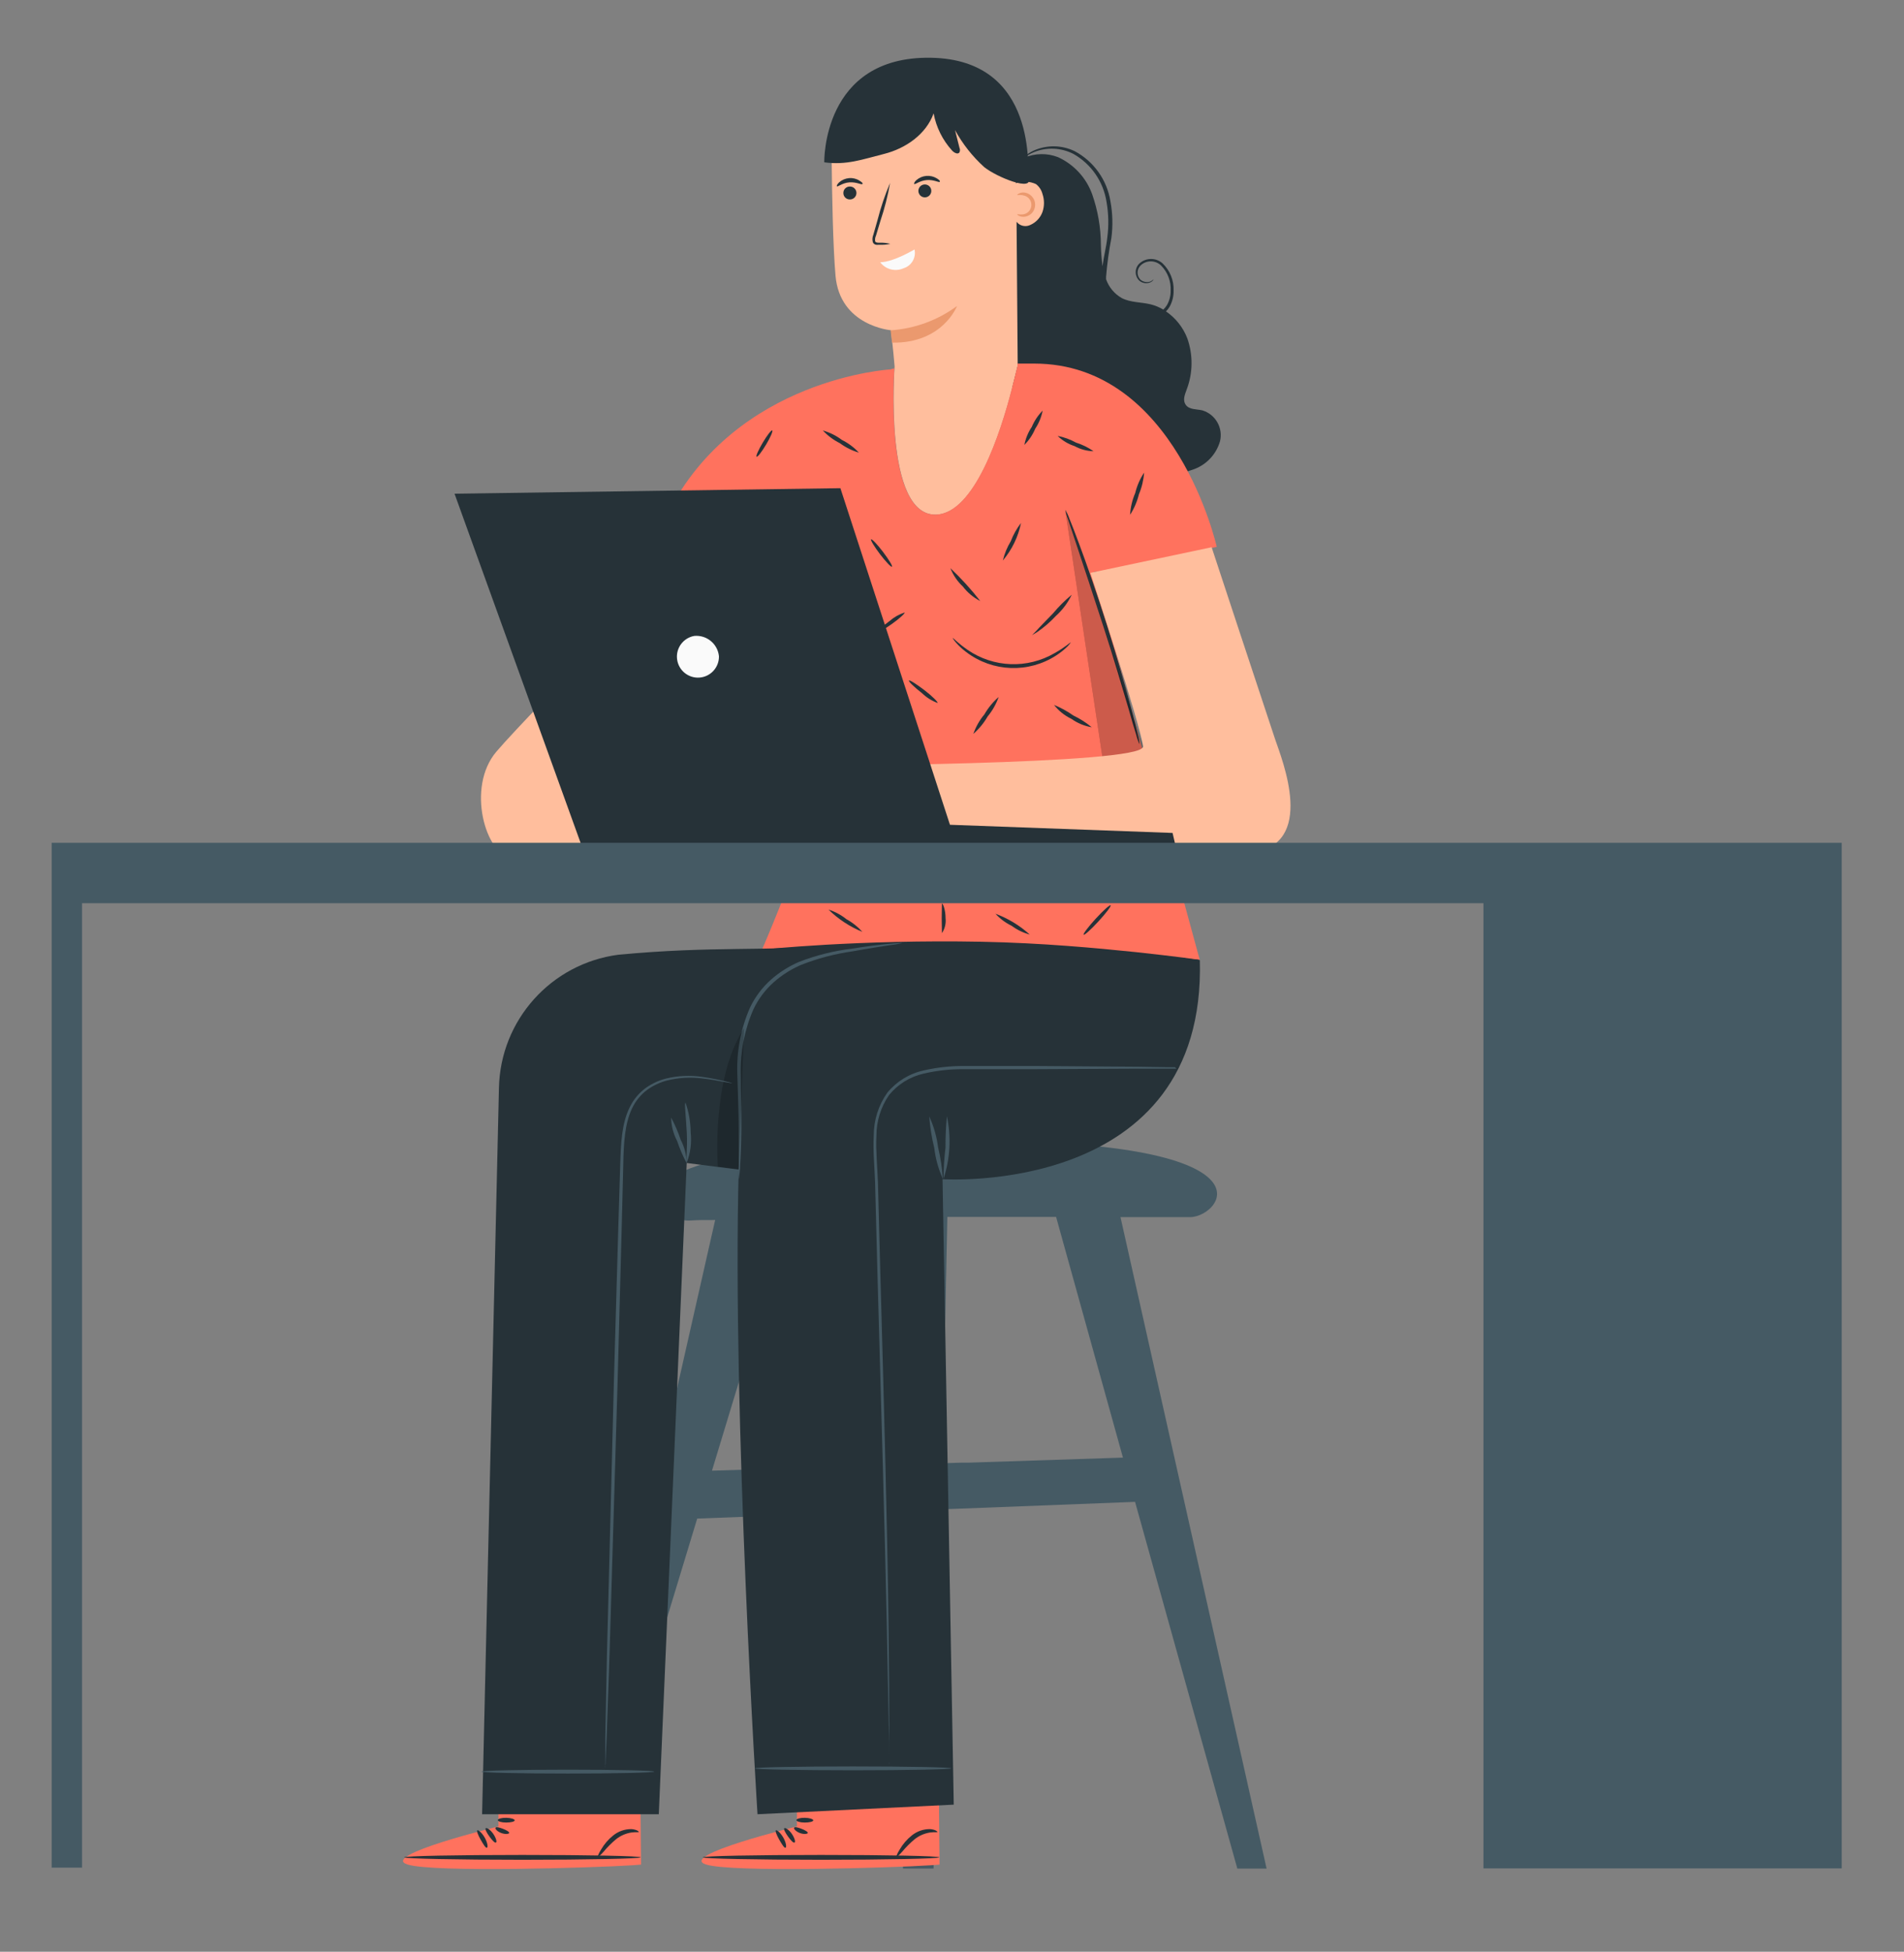 <svg height="457" viewBox="0 0 446 457" width="446" xmlns="http://www.w3.org/2000/svg"><rect x="0" y="0" width="446" height="457" fill="#808080" stroke="none"/><g fill="none" transform="translate(12 13)"><path d="m250.468 271.992h16.303c7.603 0 23.906-19.981-64.549-17.703-58.146 1.496-61.974 10.086-59.034 15.094 1.449 2.319 4.078 3.629 6.803 3.391 1.427-.104 3.306-.122 5.533-.104l-1.392 6.121-32.361 142.978 5.637-.487 23.906-78.706 45.602-1.739 2.61 83.679h7.151l1.74-84.114h.226l4.819-.174 40.417-1.565 23.958 85.87h6.855zm-95.693 59.368 15.955-52.569 1.74-5.947c6.681 0 14.493-.157 22.322-.157l1.74 57.386zm60.13-1.878h-1.74l-4.437.139 1.183-57.682h25.472l15.659 56.36z" fill="#455a64"/><path d="m104.754 414.657v-18.485l33.144-.209.261 27.632-2.053.157c-9.134.591-46.507 1.739-52.631-.174-6.82-2.104 21.279-8.921 21.279-8.921z" fill="#ff725e"/><path d="m82.692 421.891c0 .313 12.388.574 27.681.574 15.293 0 27.681-.261 27.681-.574s-12.388-.556-27.681-.556c-15.293 0-27.681.243-27.681.556z" fill="#263238"/><path d="m104.18 418.43c.278-.139 0-1.113-.679-2.087-.679-.974-1.566-1.478-1.74-1.252-.174.226.226 1.026.887 1.93.661.904 1.253 1.565 1.531 1.409z" fill="#263238"/><path d="m102.057 419.647c.296-.104.139-1.2-.505-2.348-.644-1.148-1.514-1.861-1.74-1.739-.226.122.174 1.148.783 2.208.609 1.061 1.166 2 1.461 1.878z" fill="#263238"/><path d="m128.068 421.769c.139 0 .626-.4 1.34-1.217.879-1.054 1.851-2.026 2.906-2.904 1.039-.822 2.274-1.362 3.584-1.565 1.009-.139 1.74 0 1.74-.139 0-.139-.557-.574-1.74-.661-1.543-.011-3.043.511-4.245 1.478-1.157.924-2.13 2.057-2.871 3.339-.574.939-.835 1.582-.713 1.669z" fill="#263238"/><path d="m104.075 414.952c-.157.261.4.904 1.357 1.252.957.348 1.74.226 1.844 0 .104-.226-.626-.678-1.461-.991s-1.583-.522-1.74-.261z" fill="#263238"/><path d="m104.597 413.178c0 .296.853.574 1.966.574s2.018-.226 2.001-.522c-.017-.296-.905-.574-1.983-.591-1.079-.017-1.949.226-1.983.539z" fill="#263238"/><path d="m174.679 414.657v-18.485l33.144-.209.261 27.632-2.053.157c-9.134.591-46.507 1.739-52.631-.174-6.803-2.104 21.279-8.921 21.279-8.921z" fill="#ff725e"/><path d="m152.635 421.891c0 .313 12.405.574 27.681.574 15.276 0 27.681-.261 27.681-.574s-12.388-.556-27.681-.556-27.681.243-27.681.556z" fill="#263238"/><path d="m174.122 418.43c.278-.139 0-1.113-.679-2.087-.679-.974-1.566-1.478-1.74-1.252-.174.226.244 1.026.887 1.93.644.904 1.253 1.565 1.531 1.409z" fill="#263238"/><path d="m172 419.647c.296-.104.139-1.2-.505-2.348-.644-1.148-1.514-1.861-1.74-1.739-.226.122.174 1.148.783 2.208.609 1.061 1.183 2 1.461 1.878z" fill="#263238"/><path d="m198.011 421.769c.139 0 .626-.4 1.34-1.217.879-1.054 1.851-2.026 2.906-2.904 1.039-.822 2.274-1.362 3.584-1.565 1.009-.139 1.74 0 1.74-.139 0-.139-.574-.574-1.74-.661-1.543-.011-3.043.511-4.245 1.478-1.157.924-2.13 2.057-2.871 3.339-.574.939-.835 1.582-.713 1.669z" fill="#263238"/><path d="m174.018 414.952c-.157.261.418.904 1.357 1.252.94.348 1.74.226 1.844 0 .104-.226-.626-.678-1.461-.991-.835-.313-1.566-.522-1.74-.261z" fill="#263238"/><path d="m174.54 413.178c0 .296.853.574 1.966.574 1.114 0 2.018-.226 2.001-.522-.017-.296-.905-.574-1.983-.591-1.079-.017-1.949.226-1.983.539z" fill="#263238"/><path d="m269.641 83.088c-1.357-.313-3.045-.139-3.862-1.269-.818-1.13-.226-2.452.209-3.652 1.455-3.848 1.498-8.087.122-11.964-.986-2.556-2.728-4.752-4.993-6.295.332-.319.619-.682.853-1.078.642-1.159.966-2.467.94-3.791.087-2.383-.842-4.69-2.558-6.347-1.545-1.4-3.901-1.4-5.446 0-.559.526-.876 1.259-.876 2.026 0 .767.317 1.5.876 2.026.745.609 1.773.737 2.645.33.574-.296.661-.661.661-.661-.216.205-.462.375-.731.504-.805.282-1.699.117-2.349-.435-.46-.476-.7-1.124-.66-1.785.04-.661.355-1.275.869-1.693 1.38-1.148 3.408-1.057 4.68.209 1.513 1.557 2.308 3.675 2.192 5.843.024 1.188-.277 2.361-.87 3.391-.234.386-.521.737-.853 1.043-.93-.56-1.938-.976-2.993-1.235-2.244-.539-4.68-.4-6.733-1.461-1.713-.978-3.016-2.54-3.671-4.4 0-.191 0-.4 0-.609.246-3.023.658-6.03 1.235-9.008.386-2.892.31-5.827-.226-8.695-.812-4.959-3.877-9.261-8.299-11.651-3.032-1.493-6.572-1.557-9.656-.174-.815.373-1.567.871-2.227 1.478l-.365.383c-1.028.51-1.936 1.233-2.662 2.122l-5.359 48.308 39.304 24.015c3.06-.102 6.084-.689 8.96-1.739 2.907-1.108 5.123-3.516 5.985-6.504.756-3.127-1.06-6.301-4.141-7.234zm-25.802-50.587c-1.387-3.852-4.264-6.985-7.986-8.695-2.565-1.004-5.423-.954-7.951.139.704-.54 1.476-.985 2.297-1.322 2.994-1.211 6.366-1.058 9.239.417 4.17 2.36 7.029 6.5 7.76 11.234.487 2.769.546 5.595.174 8.382-.226 2.174-.835 4.365-1.114 6.695-.215-1.65-.343-3.31-.383-4.973-.008-4.045-.696-8.06-2.036-11.877z" fill="#263238"/><path d="m232.199 32.432c-.236-.926-.775-1.746-1.531-2.33-1.486-.672-3.175-.747-4.715-.209l-.087-11.095-21.609-17.564-11.64 6.034c-6.08 3.16-9.872 9.462-9.813 16.312.087 8.938.313 21.059.905 27.945 1.009 11.825 12.979 12.799 12.979 12.799s.522 4.26.87 8.486c0 0-2.627 35.005 9.691 34.692 9.082-.226 15.189-19.303 17.764-29.336l1.374-5.513v-.296-.226l-.261-33.197.365.383c.801.679 1.93.816 2.871.348 1.32-.586 2.345-1.685 2.836-3.043.461-1.359.461-2.832 0-4.191z" fill="#ffbe9d"/><path d="m185.553 32.223c.004.403.171.787.463 1.065.291.278.683.427 1.086.413.836 0 1.514-.677 1.514-1.513 0-.836-.678-1.513-1.514-1.513-.415-.015-.818.144-1.111.437-.294.294-.452.696-.437 1.111z" fill="#263238"/><path d="m184.039 30.623c.191.191 1.288-.8 2.923-.922 1.635-.122 2.871.626 3.045.4.174-.226-.139-.452-.679-.8-.73-.464-1.592-.672-2.453-.591-.858.074-1.669.422-2.314.991-.47.435-.626.835-.522.922z" fill="#263238"/><path d="m203.126 31.701c0 .836.678 1.513 1.514 1.513s1.514-.677 1.514-1.513-.678-1.513-1.514-1.513-1.514.677-1.514 1.513z" fill="#263238"/><path d="m202.151 30.084c.191.191 1.288-.783 2.923-.922 1.635-.139 2.871.626 3.045.417.174-.209-.139-.47-.679-.817-1.508-.912-3.432-.751-4.767.4-.47.4-.626.835-.522.922z" fill="#263238"/><path d="m196.567 44.1c-.881.183-1.781.253-2.679.209-.237.032-.477.032-.713 0-.316-.066-.581-.28-.713-.574-.166-.574-.129-1.188.104-1.739l.992-3.478c.757-2.969 1.74-5.876 2.94-8.695-.528 3.015-1.285 5.985-2.262 8.886l-1.044 3.478c-.195.405-.262.86-.191 1.304.087.296.47.348.887.348.901-.04 1.803.048 2.679.261z" fill="#263238"/><path d="m202.221 45.422c.104-.122-4.715 2.904-8.038 2.991 1.267 1.678 3.524 2.261 5.446 1.409 1.882-.564 3.012-2.481 2.592-4.4z" fill="#fafafa"/><path d="m196.619 64.342c5.622-.371 11.02-2.344 15.554-5.686 0 0-3.341 8.782-15.224 8.573z" fill="#eb996e"/><path d="m181.082 25.006c5.22.713 8.96-.696 14.006-1.965 5.046-1.269 9.848-4.591 11.605-9.495.605 3.242 2.099 6.252 4.315 8.695.47.522 1.374 1.009 1.74.435.158-.342.158-.736 0-1.078l-1.044-4.139c1.787 3.263 4.11 6.202 6.872 8.695 2.888 2.313 11.674 5.895 10.335 2.452-.331-.869 2.61-27.684-22.897-28.084s-24.932 24.485-24.932 24.485z" fill="#263238"/><path d="m226.283 32.64c-.087 0 .435-.609 1.531-.574 1.142.09 2.123.847 2.5 1.928.377 1.081.079 2.283-.76 3.063-.485.424-1.097.675-1.74.713-1.096 0-1.601-.522-1.531-.591.07-.07.626.122 1.461 0 1.071-.191 1.851-1.121 1.851-2.208 0-1.087-.78-2.018-1.851-2.208-.87-.243-1.409.017-1.461-.122z" fill="#eb996e"/><path d="m268.632 115.937 4.384-.887s-9.552-42.918-42.748-42.918h-3.915v.209.296l-1.374 5.513c-2.575 10.034-8.699 29.11-17.764 29.336-11.501.296-9.969-30.119-9.726-34.223-.288.034-.57.11-.835.226 0 0-36.102 2-52.196 33.649l27.838 20.329 6.803-4.104s2.227 44.761-1.601 56.951c-4.315 13.773-10.996 29.023-10.996 29.023 30.604-2.382 65.419-1.009 102.53 2.417l-24.758-90.861c8.32-.441 16.528-2.111 24.358-4.956z" fill="#ff725e"/><g fill="#263238"><path d="m238.845 137.378s-.226.4-.783.974c-.801.79-1.682 1.495-2.627 2.104-6.485 4.223-14.925 3.916-21.087-.765-.907-.67-1.736-1.44-2.471-2.295-.522-.609-.748-.991-.696-1.026.052-.035 1.235 1.252 3.48 2.8 6.077 4.181 14.024 4.473 20.391.748 2.453-1.356 3.671-2.539 3.793-2.539z"/><path d="m254.922 161.289c-.32-.692-.571-1.415-.748-2.156-.487-1.565-1.079-3.478-1.74-5.912-1.496-4.991-3.48-11.895-5.95-19.459-2.471-7.565-4.698-14.416-6.368-19.355-.766-2.33-1.427-4.295-1.949-5.86-.288-.698-.492-1.428-.609-2.174.377.659.692 1.352.94 2.069.557 1.339 1.322 3.304 2.227 5.756 1.827 4.886 4.21 11.686 6.611 19.285 2.401 7.599 4.384 14.52 5.707 19.563.661 2.522 1.183 4.573 1.496 5.999.213.731.342 1.483.383 2.243z"/><path d="m244.152 92.652c-1.56-.034-3.088-.445-4.454-1.2-1.483-.478-2.835-1.293-3.949-2.382 1.505.294 2.955.822 4.297 1.565 1.463.461 2.847 1.141 4.106 2.017z"/><path d="m252.712 107.538c.102-1.749.508-3.468 1.201-5.078.415-1.708 1.121-3.331 2.088-4.8-.124 1.748-.535 3.464-1.218 5.078-.414 1.705-1.114 3.328-2.07 4.8z"/><path d="m222.908 118.25c.382-1.595 1.01-3.12 1.862-4.521.584-1.537 1.393-2.978 2.401-4.278-.661 3.244-2.127 6.269-4.263 8.799z"/><path d="m217.514 127.675c-1.551-.809-2.905-1.949-3.967-3.339-1.283-1.196-2.281-2.664-2.923-4.295 2.506 2.368 4.833 4.92 6.959 7.634z"/><path d="m239.054 126.249c-.905 1.885-2.17 3.574-3.723 4.973-1.293 1.393-2.734 2.641-4.297 3.721l-1.288.783 1.009-1.026c.244-.243.4-.348.452-.313s0 .226-.139.522l-.278-.243c.609-.73 2.157-2.243 3.897-4.069 1.32-1.58 2.781-3.035 4.367-4.347z"/><path d="m243.734 157.29c-1.724-.291-3.36-.969-4.785-1.982-1.584-.758-2.971-1.871-4.054-3.252 1.592.647 3.104 1.476 4.506 2.469 1.554.737 3.01 1.666 4.332 2.765z"/><path d="m221.934 150.195c-.59 1.664-1.467 3.212-2.592 4.573-.881 1.531-2.01 2.906-3.341 4.069.581-1.668 1.459-3.218 2.592-4.573.882-1.531 2.011-2.906 3.341-4.069z"/><path d="m207.632 151.603c-1.357-.499-2.595-1.275-3.636-2.278-1.862-1.443-3.236-2.782-3.08-2.974.157-.191 1.74.817 3.636 2.261s3.184 2.782 3.08 2.991z"/><path d="m199.89 130.422c.139.209-1.218 1.426-3.045 2.73-1.827 1.304-3.48 2.191-3.48 1.982s1.201-1.426 3.027-2.73c1.019-.891 2.209-1.566 3.497-1.982z"/><path d="m196.932 119.693c-.191.157-1.444-1.165-2.801-2.939s-2.279-3.356-2.088-3.478c.191-.122 1.461 1.182 2.801 2.956 1.34 1.774 2.297 3.321 2.088 3.461z"/><path d="m227.954 91.174c.29-1.511.882-2.948 1.74-4.226.598-1.419 1.46-2.711 2.54-3.808-.295 1.515-.886 2.957-1.74 4.243-.594 1.416-1.456 2.703-2.54 3.791z"/><path d="m189.189 92.983c-1.602-.471-3.109-1.219-4.454-2.208-1.494-.748-2.843-1.754-3.984-2.974 1.61.45 3.122 1.199 4.454 2.208 1.497.742 2.847 1.749 3.984 2.974z"/><path d="m168.885 87.783c.226.122-.418 1.617-1.427 3.304-1.009 1.687-2.001 2.991-2.227 2.852-.226-.139.435-1.6 1.444-3.304 1.009-1.704 2.001-2.974 2.21-2.852z"/><path d="m190.007 205.198c-2.957-1.211-5.651-2.983-7.934-5.217 1.533.483 2.961 1.25 4.21 2.261 1.405.76 2.665 1.761 3.723 2.956z"/><path d="m248.154 198.973c.191.174-1.079 1.843-2.836 3.756-1.757 1.913-3.306 3.304-3.48 3.13-.174-.174 1.079-1.843 2.836-3.756 1.757-1.913 3.306-3.304 3.48-3.13z"/><path d="m208.641 205.494c-.069-2.318-.069-4.638 0-6.956.226 0 .853 1.478.853 3.478.135 1.224-.167 2.455-.853 3.478z"/><path d="m229.206 205.824c-1.531-.414-2.971-1.109-4.245-2.052-1.426-.692-2.707-1.648-3.776-2.817 2.96 1.097 5.682 2.75 8.021 4.869z"/><path d="m269.067 211.771c-.347.038-.697.038-1.044 0l-2.993-.243-10.961-.974c-9.256-.8-22.044-1.948-36.207-2.174-14.163-.226-27.02.087-36.294.435l-10.996.47-2.993.122c-.346.049-.698.049-1.044 0l1.027-.157 2.993-.278c2.575-.226 6.333-.487 10.979-.765 9.291-.522 22.131-.974 36.346-.696s27.003 1.478 36.259 2.435c4.611.504 8.351.939 10.926 1.269l2.975.4c.347.009.692.062 1.027.157z"/></g><g fill="#000" opacity=".2" transform="translate(237.314 106.077)"><path d="m.209.296 8.699 57.821s8.056 0 9.534-2.4z"/><path d="m.209.296 8.699 57.821s8.056 0 9.534-2.4z"/></g><path d="m187.015 208.259c-20.478 1.582-31.666.174-54.197 2.295-15.731 2.073-27.598 15.307-27.942 31.162l-3.949 170.088h41.391l6.542-152.49 12.179 1.548c-1.566 57.108 4.402 150.942 4.402 150.942l45.967-2.243-2.627-146.456s61.817 4.191 60.269-51.282c.017-.052-48.664-5.947-82.035-3.565z" fill="#263238"/><path d="m199.385 207.824c-1.033.232-2.079.407-3.132.522-2.018.313-4.941.748-8.525 1.409-4.204.588-8.323 1.68-12.266 3.252-2.274 1.007-4.381 2.356-6.246 4-1.985 1.772-3.595 3.925-4.732 6.33-2.08 4.754-3.089 9.907-2.958 15.094 0 4.8.174 9.164.139 12.816s-.157 6.608-.296 8.695c0 1.026-.139 1.826-.209 2.348-.011.276-.052.55-.122.817-.075-1.054-.075-2.111 0-3.165 0-2.052 0-4.991 0-8.695s-.209-8.034-.331-12.816c-.183-5.322.834-10.618 2.975-15.494 1.194-2.507 2.88-4.749 4.959-6.591 1.937-1.697 4.126-3.081 6.49-4.104 4.022-1.563 8.225-2.615 12.51-3.13 3.602-.574 6.559-.922 8.595-1.113 1.009-.087 1.74-.157 2.349-.174.265-.043.535-.043.8 0z" fill="#455a64"/><path d="m145.206 248.672c.894 1.672 1.645 3.418 2.244 5.217.887 1.699 1.369 3.579 1.409 5.495-.894-1.672-1.645-3.418-2.244-5.217-.896-1.695-1.379-3.578-1.409-5.495z" fill="#455a64"/><path d="m148.581 245.194c.782 2.236 1.188 4.587 1.201 6.956.27 2.392-.04 4.814-.905 7.06-.278 0 .191-3.165 0-6.956s-.609-7.06-.296-7.06z" fill="#455a64"/><path d="m205.666 248.411c1.056 2.285 1.754 4.719 2.07 7.217.58 2.434.958 4.912 1.131 7.408-1.05-2.29-1.732-4.731-2.018-7.234-.602-2.426-.998-4.898-1.183-7.391z" fill="#455a64"/><path d="m209.807 248.377c1.037 4.877.76 9.941-.8 14.677.018-2.453.174-4.903.47-7.338-.018-2.45.093-4.9.331-7.338z" fill="#455a64"/><path d="m141.256 401.823c0 .243-9.065.452-20.252.452s-20.252-.209-20.252-.452c0-.243 9.065-.452 20.252-.452s20.252.191 20.252.452z" fill="#455a64"/><path d="m210.851 401.058c0 .243-10.317.452-23.036.452-12.718 0-23.036-.209-23.036-.452s10.317-.452 23.036-.452c12.718 0 23.036.209 23.036.452z" fill="#455a64"/><path d="m263.569 237.23h-.574-1.74-6.611l-24.358.122h-16.79c-3.087-.01-6.164.34-9.169 1.043-3.166.721-6.001 2.477-8.056 4.991-1.947 2.809-2.985 6.147-2.975 9.564-.174 3.478.209 7.112.348 10.816.186 7.396.389 15.019.609 22.867.887 31.301 1.618 59.664 1.879 80.201.139 10.26.174 18.572.174 24.346v6.625 1.739c.027.196.027.395 0 .591-.023-.196-.023-.395 0-.591 0-.435 0-.991 0-1.739 0-1.582 0-3.791-.122-6.625-.122-5.791-.278-14.086-.47-24.346-.435-20.52-1.253-48.882-2.14-80.201-.209-7.825-.4-15.459-.592-22.85-.139-3.669-.505-7.304-.313-10.903-.003-3.585 1.103-7.084 3.167-10.016 2.17-2.644 5.166-4.482 8.508-5.217 3.075-.708 6.222-1.058 9.378-1.044h16.79l24.358.174 6.611.104h1.74c.128.104.244.22.348.348z" fill="#455a64"/><path d="m156.149 260.184s-1.601-20.607 6.142-32.449l-1.235 33.04z" fill="#000" opacity=".2"/><path d="m159.49 240.586c-.15.023-.302.023-.452 0l-1.357-.243c-1.201-.226-2.94-.574-5.22-.835-2.744-.337-5.527-.172-8.212.487-1.662.438-3.23 1.175-4.628 2.174-1.531 1.138-2.757 2.638-3.567 4.365-1.74 3.652-1.949 8.225-2.053 13.025-.104 4.8-.244 9.982-.383 15.407-.296 10.851-.609 22.78-.94 35.301-.731 25.006-1.409 47.648-1.896 64.133-.278 8.138-.522 14.764-.679 19.424-.104 2.243-.174 4.017-.226 5.217 0 .556 0 1.009-.087 1.374.023.156.023.314 0 .47-.027-.155-.027-.314 0-.47 0-.365 0-.817 0-1.374 0-1.287 0-3.061 0-5.217.087-4.678.226-11.286.383-19.442.418-16.485 1.009-39.127 1.635-64.15.365-12.521.696-24.432 1.009-35.284.157-5.426.313-10.59.47-15.407.157-4.817.331-9.477 2.227-13.286.874-1.81 2.183-3.375 3.81-4.556 1.457-1.022 3.091-1.765 4.819-2.191 2.754-.646 5.606-.764 8.404-.348 2.279.313 4.019.73 5.22.991l1.34.348c.244.017.4.07.383.087z" fill="#455a64"/><path d="m156.289 109.416s-43.688 43.805-52.022 53.595c-7.116 8.364-2.471 24.137 3.48 24.815s102.269-.626 102.269-.626l-1.27-19.685s-62.392.278-64.218-.869c-1.827-1.148 36.085-39.457 36.085-39.457z" fill="#ffbe9d"/><path d="m271.816 115.137s13.275 40.222 14.876 44.97c1.601 4.747 9.848 24.867-5.811 26.554-15.659 1.687-99.694 0-99.694 0l-6.246-20.329s81.217-.209 80.817-4.539c-.4-4.33-12.336-40.657-12.336-40.657z" fill="#ffbe9d"/><path d="m94.471 102.599 30.187 83.575 138.963-.052-.957-4.087-52.144-1.913-25.663-78.81z" fill="#263238"/><path d="m156.41 140.648c.053 2.619-1.956 4.821-4.571 5.008-2.614.187-4.917-1.705-5.239-4.305s1.452-4.996 4.033-5.45c2.901-.263 5.474 1.852 5.776 4.747z" fill="#fafafa"/><path d="m335.495 184.348h-328.278-3.567-3.549v239.96h7.116v-225.822h328.278v225.996h83.914v-225.996-14.138z" fill="#455a64"/></g></svg>